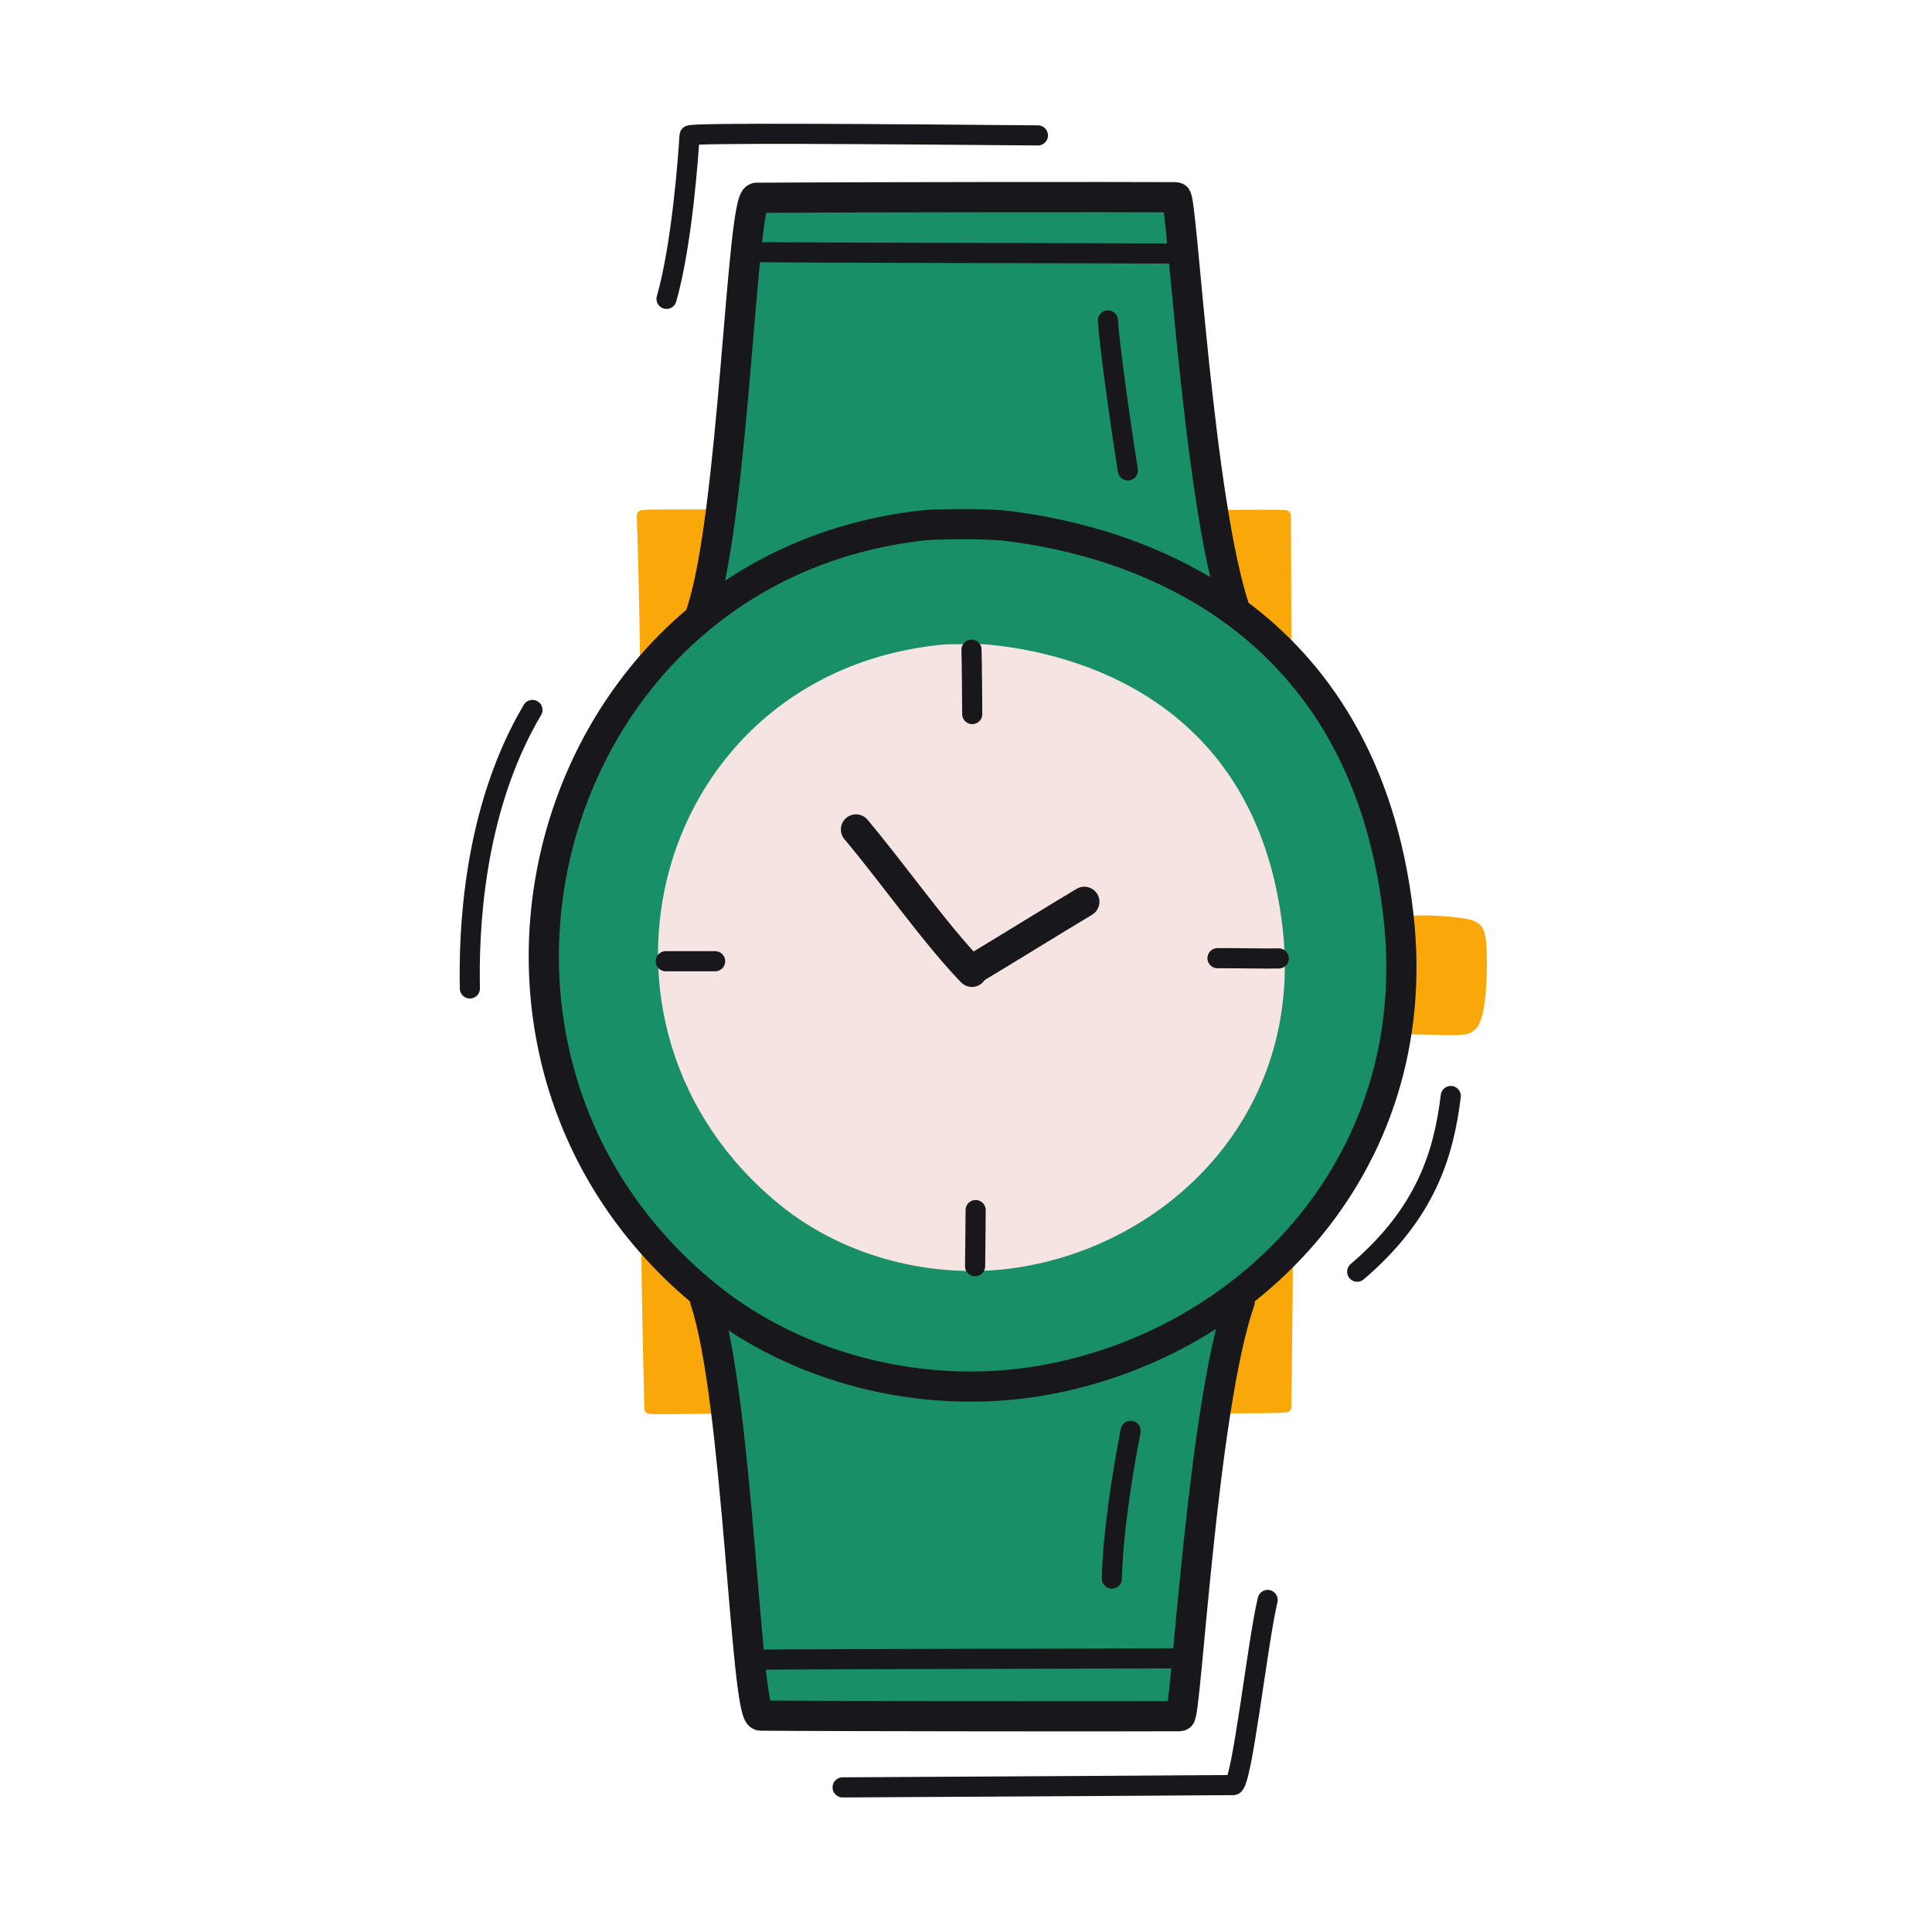 <svg xmlns="http://www.w3.org/2000/svg" width="192" height="192" style="width:100%;height:100%;transform:translate3d(0,0,0);content-visibility:visible" viewBox="0 0 192 192"><defs><clipPath id="a"><path d="M0 0h192v192H0z"/></clipPath><clipPath id="c"><path d="M0 0h192v192H0z"/></clipPath><clipPath id="b"><path d="M0 0h192v192H0z"/></clipPath></defs><g clip-path="url(#a)"><g clip-path="url(#b)" style="display:block"><g style="display:block"><path fill="#FAA709" d="M64.532 139.99c-.005.13 5.623-.026 6.981.001 0 .076-.108-10.44-1.094-11.106-2.311-1.56-6.175-4.286-6.174-4.085.03 5.11.296 14.947.287 15.19" class="secondary"/><path fill="none" stroke="#FAA709" stroke-linecap="round" stroke-linejoin="round" d="M64.532 139.99c-.005.13 5.623-.026 6.981.001 0 .076-.108-10.44-1.094-11.106-2.311-1.56-6.175-4.286-6.174-4.085.03 5.11.296 14.947.287 15.19" class="secondary"/></g><g style="display:block"><path fill="#FAA709" d="M122.252 128.952c.058-.625 5.763-3.908 5.73-3.907-.002 4.79-.163 14.548-.153 14.804.004.105-4.296.108-6.674.12-.191.001.833-8.128 1.097-11.017" class="secondary"/><path fill="none" stroke="#FAA709" stroke-linecap="round" stroke-linejoin="round" d="M122.252 128.952c.058-.625 5.763-3.908 5.73-3.907-.002 4.79-.163 14.548-.153 14.804.004.105-4.296.108-6.674.12-.191.001.833-8.128 1.097-11.017" class="secondary"/></g><g style="display:block"><path fill="#FAA709" d="M122.026 60.785c.068.825 5.847 3.95 5.81 3.949-.002-4.79-.059-13.256-.05-13.513.005-.113-4.474-.045-6.496-.045-.222 0 .491 6.676.736 9.609" class="secondary"/><path fill="none" stroke="#FAA709" stroke-linecap="round" stroke-linejoin="round" d="M122.026 60.785c.068.825 5.847 3.95 5.81 3.949-.002-4.79-.059-13.256-.05-13.513.005-.113-4.474-.045-6.496-.045-.222 0 .491 6.676.736 9.609" class="secondary"/></g><g style="display:block"><path fill="#FAA709" d="M70.564 61.33c-.002.713-6.5 4.535-6.468 4.534.002-4.79-.301-14.396-.311-14.652-.004-.115 4.723-.076 6.774-.084.222-.001.013 7.312.005 10.202" class="secondary"/><path fill="none" stroke="#FAA709" stroke-linecap="round" stroke-linejoin="round" d="M70.564 61.33c-.002.713-6.5 4.535-6.468 4.534.002-4.79-.301-14.396-.311-14.652-.004-.115 4.723-.076 6.774-.084.222-.001.013 7.312.005 10.202" class="secondary"/></g><g style="display:block"><path fill="#198F67" d="M116.94 25.2c-9.53-.05-33.71-.07-42.19-.15M122.8 60.8c-3.73-10.71-5.32-41.2-5.92-41.2-4.55-.03-33.83-.01-41.7.06-1.48.01-2.24 31.56-5.49 41.22" class="tertiary"/><path fill="none" stroke="#17171C" stroke-linecap="round" stroke-linejoin="round" stroke-width="2" d="M116.935 25.195c-9.528-.041-33.706-.06-42.182-.14" class="primary"/><path fill="none" stroke="#17171C" stroke-linecap="round" stroke-linejoin="round" stroke-width="3" d="M122.799 60.8c-3.725-10.708-5.322-41.196-5.922-41.2-4.551-.032-33.832-.01-41.702.056-1.48.012-2.238 31.562-5.486 41.225" class="primary"/></g><g style="display:block"><path fill="#198F67" d="M117.08 164.8c-9.53.04-33.7.06-42.18.14m48.29-35.59c-3.72 10.71-5.32 41.2-5.92 41.2-4.55.03-33.83.01-41.7-.06-1.48-.01-2.24-31.56-5.49-41.22" class="tertiary"/><path fill="none" stroke="#17171C" stroke-linecap="round" stroke-linejoin="round" stroke-width="2" d="M117.082 164.801c-9.528.041-33.706.06-42.182.14" class="primary"/><path fill="none" stroke="#17171C" stroke-linecap="round" stroke-linejoin="round" stroke-width="3" d="M123.195 129.35c-3.725 10.708-5.322 41.196-5.922 41.2-4.551.032-33.832.01-41.702-.056-1.48-.012-2.238-31.562-5.486-41.225" class="primary"/></g><g style="display:block"><path fill="#FAA709" d="M140.082 101.282c1.325 0 5.226.207 5.447-.014.853-.854.911-8.108.463-8.332-.708-.354-5.486-.644-5.598-.348" class="secondary"/><path fill="none" stroke="#FAA709" stroke-linecap="round" stroke-linejoin="round" stroke-width="3" d="M140.082 101.282c1.325 0 5.226.207 5.447-.014.853-.854.911-8.108.463-8.332-.708-.354-5.486-.644-5.598-.348" class="secondary"/></g><g style="display:block"><path fill="#198F67" d="M91.915 52.192c.822-.088 5.814-.212 8.187.075 12.313 1.491 35.427 8.555 38.868 38.663 2.906 25.426-15.713 43.344-36.434 46.423-11.118 1.653-23.325-1.319-32.242-8.536-29.742-24.069-16.387-72.55 21.621-76.625" class="tertiary"/><path fill="none" stroke="#17171C" stroke-linecap="round" stroke-linejoin="round" stroke-width="3" d="M91.915 52.192c.822-.088 5.814-.212 8.187.075 12.313 1.491 35.427 8.555 38.868 38.663 2.906 25.426-15.713 43.344-36.434 46.423-11.118 1.653-23.325-1.319-32.242-8.536-29.742-24.069-16.387-72.55 21.621-76.625" class="primary"/></g><g style="display:block"><path fill="#F5E4E2" d="M77.877 119.389c-21.72-17.577-12.459-52.239 16.032-54.847.763-.001 3.006-.101 4.244.015 8.47.793 26.256 5.354 28.816 27.749 2.077 18.175-11.232 30.984-26.044 33.185-7.948 1.181-16.674-.943-23.048-6.102" class="quaternary"/><path fill="none" stroke="#F5E4E2" stroke-linecap="round" stroke-linejoin="round" d="M77.877 119.389c-21.72-17.577-12.459-52.239 16.032-54.847.763-.001 3.006-.101 4.244.015 8.47.793 26.256 5.354 28.816 27.749 2.077 18.175-11.232 30.984-26.044 33.185-7.948 1.181-16.674-.943-23.048-6.102" class="quaternary"/></g><path fill="none" stroke="#17171C" stroke-linecap="round" stroke-linejoin="round" stroke-width="2" d="M.037 3.2C.022 1.492.007-1.569-.037-3.2" class="primary" style="display:block" transform="translate(96.584 67.764)"/><path fill="none" stroke="#17171C" stroke-linecap="round" stroke-linejoin="round" stroke-width="2" d="M.027 2.787c0-.944-.032-3.694-.054-5.574" class="primary" style="display:block" transform="matrix(1 0 0 -1 96.931 123.045)"/><path fill="none" stroke="#17171C" stroke-linecap="round" stroke-linejoin="round" stroke-width="2.001" d="M3.042.011c-1.29.031-5.274-.047-6.084-.025" class="primary" style="display:block" transform="translate(124.037 95.238)"/><path fill="none" stroke="#17171C" stroke-linecap="round" stroke-linejoin="round" stroke-width="2" d="M2.454 0h-4.908" class="primary" style="display:block" transform="translate(68.615 95.526)"/><path fill="none" stroke="#17171C" stroke-linecap="round" stroke-linejoin="round" stroke-width="3" d="M5.058-3.742C2.521-1.837-2.691 1.957-5.058 3.742" class="primary" style="display:block" transform="scale(-1 1)rotate(67.791 -120.32 -29.75)"/><path fill="none" stroke="#17171C" stroke-linecap="round" stroke-linejoin="round" stroke-width="3.002" d="M6.503-6.4C2.173-2.258-2.467 3.055-6.503 6.4" class="primary" style="display:block" transform="scale(-1 1)rotate(-6.297 768.172 870.356)"/><path fill="none" stroke="#17171C" stroke-linecap="round" stroke-linejoin="round" stroke-width="2" d="M.854 7.324C.006 1.945-1-5.348-1.127-7.58" class="primary" style="display:block" transform="translate(111.229 39.424)"/><path fill="none" stroke="#17171C" stroke-linecap="round" stroke-linejoin="round" stroke-width="2" d="M-1.016 7.508C-.925 3.314-.081-2.381.849-7.178" class="primary" style="display:block" transform="translate(111.511 149.371)"/><path fill="none" stroke="#17171C" stroke-linecap="round" stroke-linejoin="round" stroke-width="2" d="M.854 7.324C.006 1.945-1-5.348-1.127-7.58" class="primary" style="display:none" transform="translate(111.229 39.424)"/><path fill="none" stroke="#17171C" stroke-linecap="round" stroke-linejoin="round" stroke-width="2" d="M-1.016 7.508C-.925 3.314-.081-2.381.849-7.178" class="primary" style="display:none" transform="translate(111.511 149.371)"/><path fill="none" stroke="#17171C" stroke-linecap="round" stroke-linejoin="round" stroke-width="1.998" d="M-9.799 10.254C-7.195 5.708-.587-4.665 9.799-10.254" class="primary" style="display:block" transform="rotate(-31.043 176.835 -47.47)"/><path fill="none" stroke="#17171C" stroke-linecap="round" stroke-linejoin="round" stroke-width="1.998" d="M-4.651 8.732C2.148 2.934 3.943-2.924 4.651-8.732" class="primary" style="display:block" transform="translate(139.526 117.65)"/><path fill="none" stroke="#17171C" stroke-linecap="round" stroke-linejoin="round" stroke-width="2" d="M-21.105 9.285c15.441-.079 36.914-.213 38.825-.23.855-.008 2.394-14.148 3.412-18.396" class="primary" style="display:block" transform="translate(104.845 168.344)"/><path fill="none" stroke="#17171C" stroke-linecap="round" stroke-linejoin="round" stroke-width="2" d="M18.512-7.94c-15.696-.134-34.607-.278-34.623.01-.097 1.852-.753 10.919-2.284 16.235" class="primary" style="display:block" transform="translate(84.634 21.396)"/></g><g clip-path="url(#c)" style="display:none"><g style="display:none"><path class="secondary"/><path fill="none" class="secondary"/><path class="secondary"/><path fill="none" class="secondary"/></g><g style="display:none"><path class="secondary"/><path fill="none" class="secondary"/><path class="secondary"/><path fill="none" class="secondary"/></g><g style="display:none"><path class="tertiary"/><path fill="none" class="primary"/><path fill="none" class="primary"/></g><g style="display:none"><path class="tertiary"/><path fill="none" class="primary"/><path fill="none" class="primary"/></g><g style="display:none"><path fill="none" class="secondary"/><path class="secondary"/><path class="tertiary"/><path fill="none" class="primary"/><path fill="none" class="quaternary"/><path class="quaternary"/><path fill="none" class="primary"/><path fill="none" class="primary"/><path fill="none" class="primary"/><path fill="none" class="primary"/><path fill="none" class="primary"/><path fill="none" class="primary"/></g><path fill="none" class="primary" style="display:none"/><path fill="none" class="primary" style="display:none"/><path fill="none" class="primary" style="display:none"/><path fill="none" class="primary" style="display:none"/><path fill="none" class="primary" style="display:none"/><path fill="none" class="primary" style="display:none"/></g></g></svg>